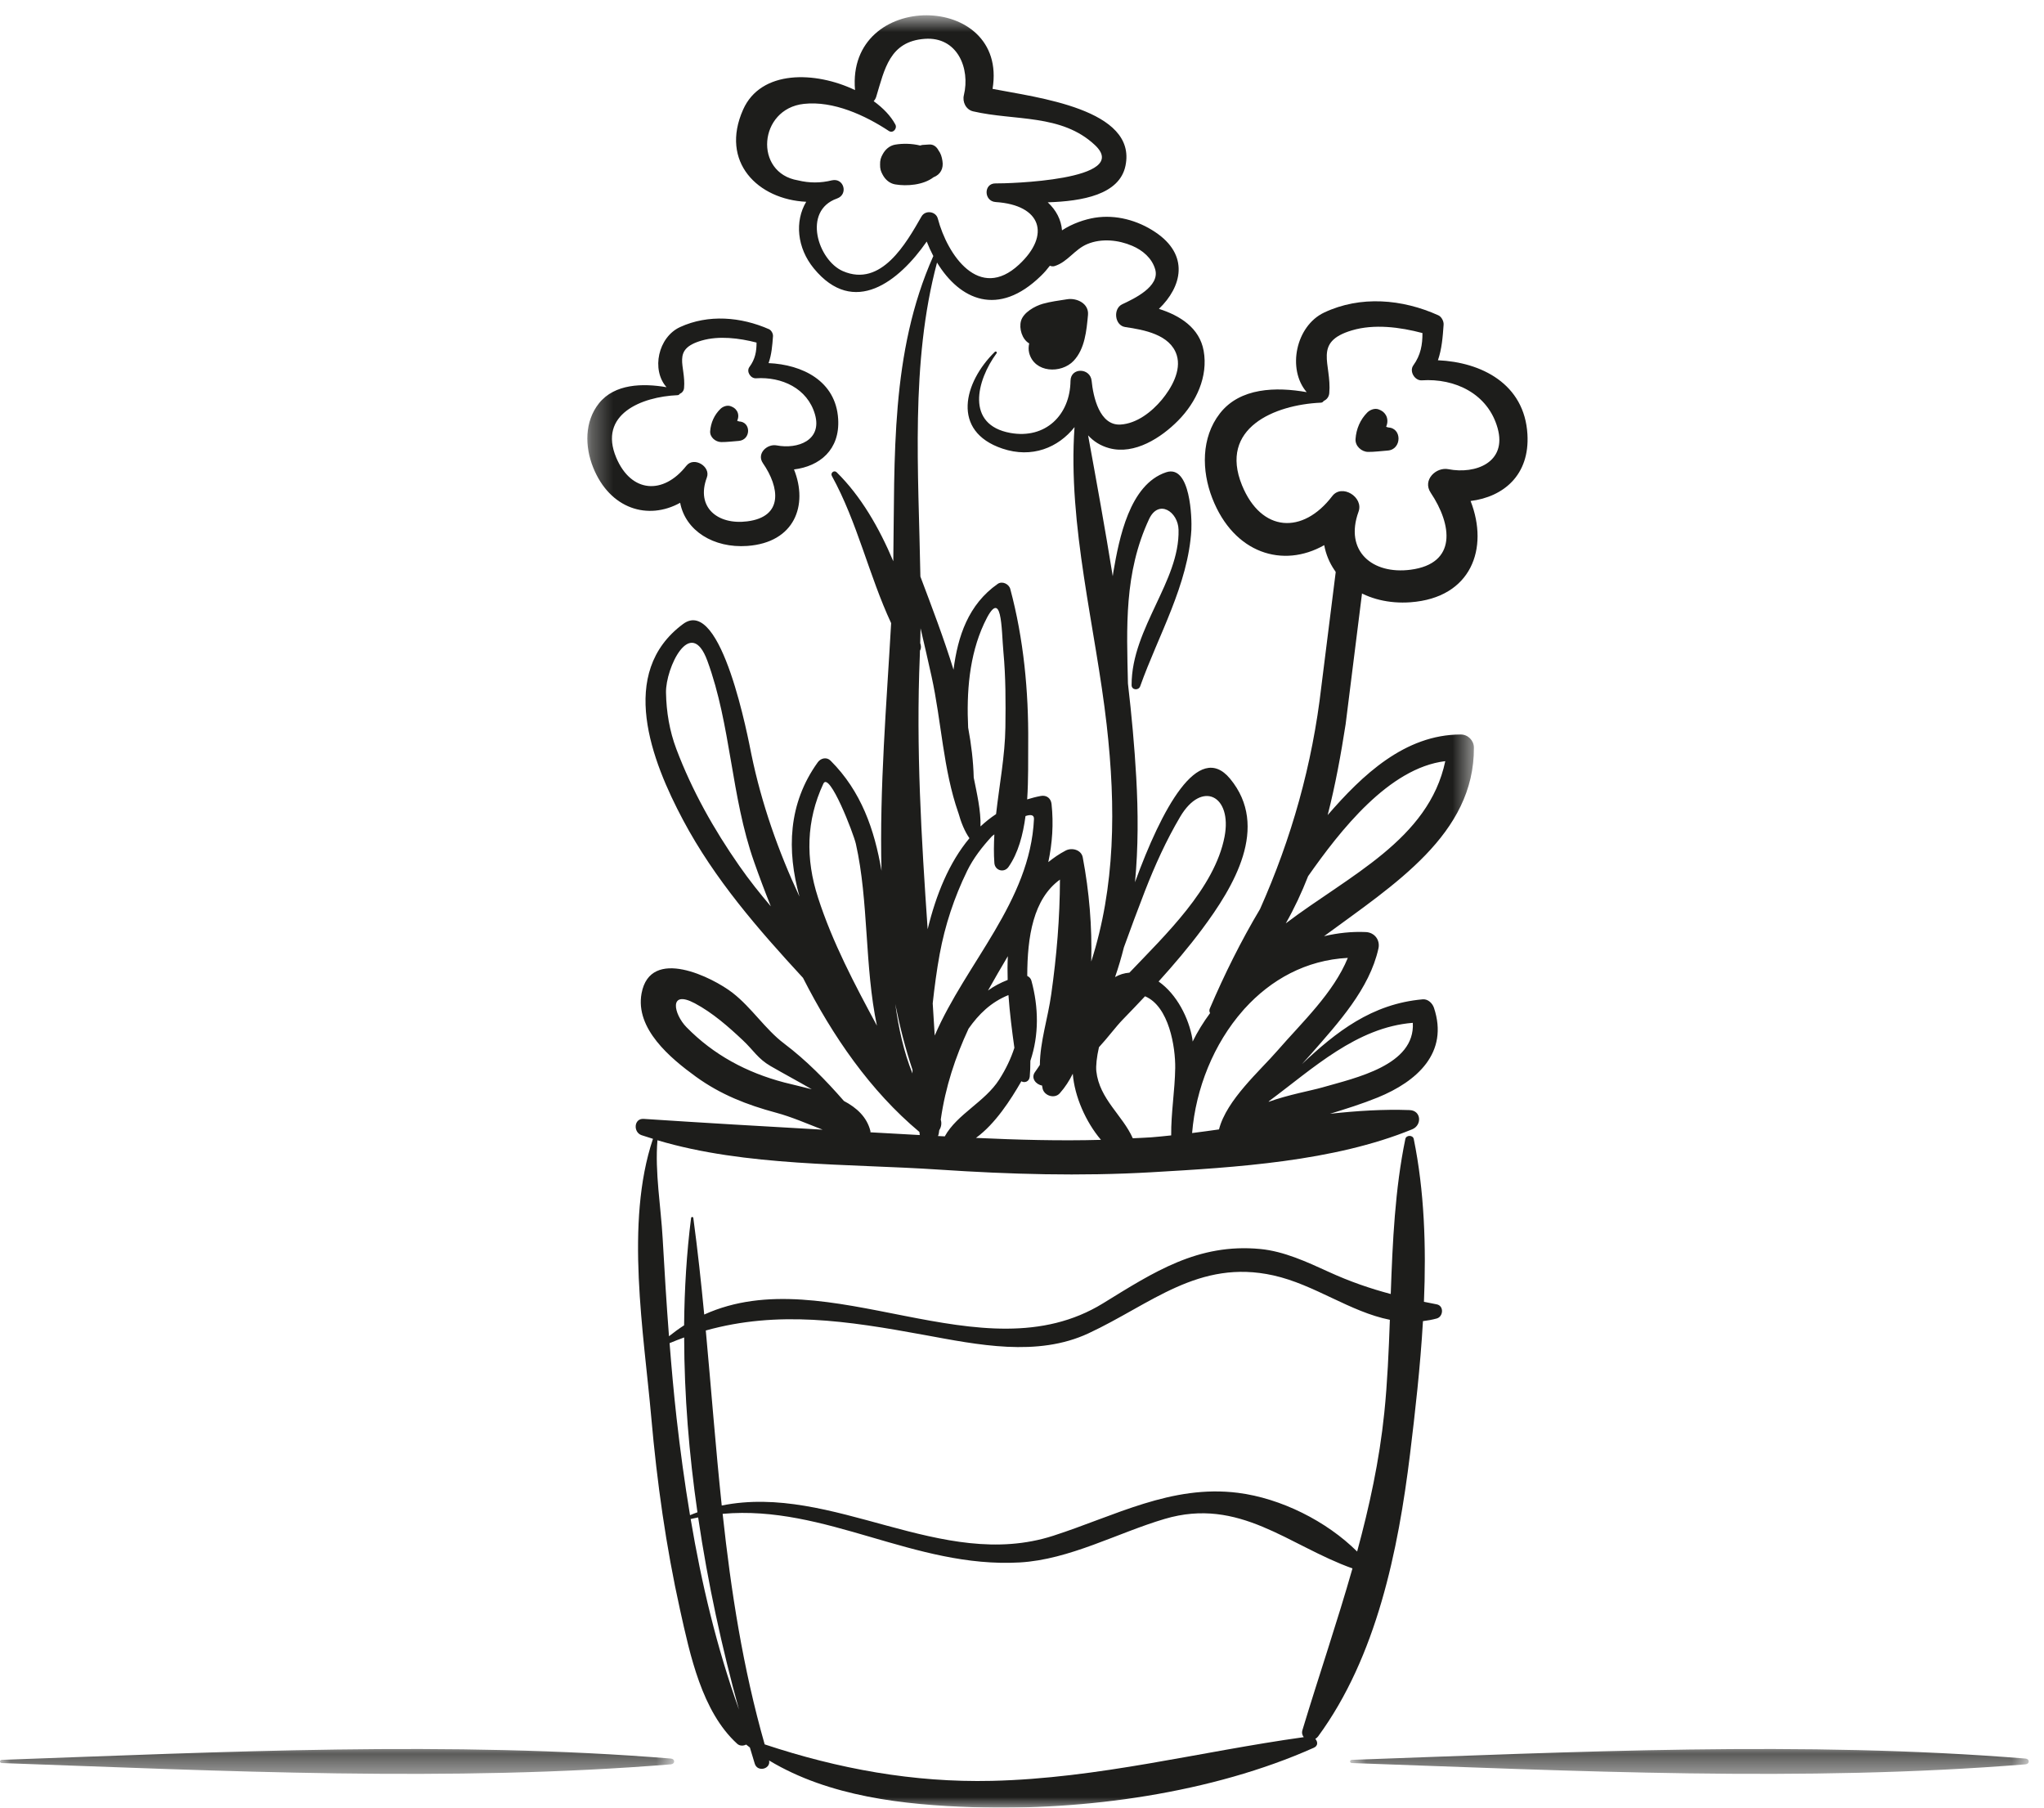<svg height="84" viewBox="0 0 95 84" width="95" xmlns="http://www.w3.org/2000/svg" xmlns:xlink="http://www.w3.org/1999/xlink"><mask id="a" fill="#fff"><path d="m.299.707h41.204v83.292h-41.204z" fill="#fff" fill-rule="evenodd"/></mask><mask id="b" fill="#fff"><path d="m0 .277h31.333v1.156h-31.333z" fill="#fff" fill-rule="evenodd"/></mask><mask id="c" fill="#fff"><path d="m.748.277h31.543v1.156h-31.543z" fill="#fff" fill-rule="evenodd"/></mask><g fill="#1d1d1b" fill-rule="evenodd"><path d="m4.902 21.643c.348-.443 1.144.035.95.548-.517 1.382.499 2.213 1.881 2.036 1.686-.214 1.502-1.578.725-2.704-.305-.443.194-.909.64-.825.983.187 2.127-.239 1.779-1.443-.349-1.209-1.542-1.755-2.74-1.676-.252.016-.461-.316-.305-.526.27-.364.332-.729.33-1.134-.813-.21-1.751-.325-2.55-.093-1.426.412-.724 1.165-.819 2.206-.012.129-.094.227-.2.27-.022.033-.054.06-.101.062-1.683.072-3.696.892-2.852 2.901.697 1.655 2.196 1.734 3.26.379zm-4.336.074c-.387-.967-.403-2.127.273-2.975.729-.913 2.038-.937 3.139-.749-.715-.808-.391-2.325.63-2.794 1.315-.604 2.827-.474 4.129.097.114.05.2.21.19.33-.032.436-.066.856-.206 1.248 1.564.068 3.129.824 3.235 2.599.087 1.43-.863 2.197-2.053 2.342.666 1.66.033 3.398-2.17 3.555-1.571.111-2.873-.708-3.121-2.005-1.489.824-3.267.297-4.046-1.648zm5.953-1.174c.267.003.542-.035.809-.053.583-.04.596-.902 0-.907.071.001-.048-.02-.014-.004-.029-.013-.04-.021-.052-.03.07-.141.07-.319-.013-.452-.074-.119-.162-.173-.29-.221-.16-.06-.358.012-.473.124-.286.277-.449.643-.479 1.036-.021.279.247.503.512.507zm14.315-4.585c-.03.144-.039.294-.001.442.242.93 1.487.978 2.065.369.527-.557.602-1.413.669-2.133.05-.535-.522-.801-.968-.73-.376.06-.762.107-1.128.21-.37.104-.907.403-1.018.798-.097.352.048.851.38 1.044zm19.338 19.413c-2.617.315-4.884 3.224-6.374 5.345-.297.757-.639 1.492-1.038 2.193 2.934-2.226 6.644-3.888 7.413-7.537zm-9.325 11.499c-.023.031-.048.06-.075.086-1.361 1.543-2.197 3.628-2.366 5.697.416-.053.832-.108 1.25-.169.348-1.371 1.909-2.728 2.726-3.672 1.126-1.298 2.592-2.661 3.261-4.299-1.946.1-3.576 1.013-4.795 2.357zm1.152 4.286c-.013.016-.027.032-.04.047.924-.334 1.99-.523 2.499-.67 1.562-.449 4.319-1.03 4.206-3.002-2.61.207-4.632 2.116-6.665 3.625zm-5.485 1.695c.306-.023.614-.057.92-.089-.01-1.046.172-2.083.187-3.133.013-.966-.287-2.866-1.403-3.332-.342.365-.687.725-1.033 1.081-.321.329-.696.842-1.108 1.286-.105.455-.148.867-.122 1.118.143 1.291 1.225 2.05 1.694 3.113.288-.016.577-.022.865-.044zm-2.344.118c-.71-.838-1.228-2.021-1.31-3.073-.159.32-.353.626-.604.908-.237.269-.712.121-.796-.208-.013-.051-.017-.101-.029-.152-.282-.045-.532-.345-.327-.626.081-.11.151-.221.226-.331.01-1.092.372-2.16.529-3.284.253-1.789.4-3.539.405-5.328-1.242.9-1.518 2.65-1.52 4.477.09.041.164.114.193.218.338 1.236.357 2.529-.048 3.727-.001.262-.008.513-.029.737-.024.235-.243.301-.392.213-.006.009-.01.02-.016.031-.464.805-1.194 1.952-2.092 2.6 1.937.09 3.874.144 5.809.091zm-7.26-.161c.57-1.033 1.871-1.606 2.532-2.643.31-.485.542-.974.704-1.473-.11-.783-.216-1.616-.276-2.451-.823.334-1.384.893-1.854 1.561-.613 1.32-1.074 2.694-1.292 4.227.056.181.017.353-.07.491-.006.046-.015.089-.019.135-.005.049-.021.093-.04.136.105.005.21.01.315.016zm-8.085-10.692c-.277-.692-.537-1.383-.777-2.066-1.076-3.048-1.069-6.343-2.172-9.344-.782-2.127-1.944.34-1.922 1.48.016.898.164 1.782.483 2.627.73 1.931 1.739 3.723 2.92 5.418.473.679.963 1.291 1.468 1.886zm2.194-.404c.675 2.09 1.7 4.025 2.739 5.952-.581-2.746-.377-5.777-.979-8.448-.108-.48-1.234-3.394-1.512-2.797-.803 1.719-.83 3.494-.248 5.293zm3.591 4.943c.155 1.123.389 2.213.798 3.228.001-.056.002-.111.003-.167-.336-.999-.594-2.023-.801-3.061zm1.158-16.777c.007.028.015.059.023.086.026.104.01.199-.034.273-.003.082-.004.164-.007.244-.18 4.305.074 8.489.365 12.701.391-1.61.998-3.101 1.942-4.23-.22-.316-.388-.723-.515-1.181l-.002-.002c-.706-2.017-.783-4.24-1.243-6.331-.165-.75-.338-1.496-.512-2.243-.002.228-.01.455-.016.681zm3.152 16.151c.266-.194.571-.357.914-.491-.012-.371-.01-.74.008-1.104-.318.537-.628 1.068-.922 1.595zm-.976-5.545c-.595 1.218-1.023 2.514-1.269 3.847-.14.763-.241 1.529-.325 2.296.032.496.062.995.093 1.495 1.451-3.37 4.435-6.23 4.613-10.06.01-.205-.157-.218-.393-.14-.117.88-.34 1.718-.788 2.362-.204.293-.63.176-.659-.176-.033-.44-.025-.886-.001-1.335-.064.048-.105.079-.11.086-.457.495-.866 1.02-1.162 1.625zm.054-6.666c.145.78.239 1.554.258 2.317.146.73.338 1.543.315 2.27.224-.211.466-.403.724-.574.151-1.347.416-2.712.433-4.038.015-1.164.017-2.335-.092-3.497-.098-1.039-.047-3.165-.903-1.309-.688 1.489-.815 3.183-.736 4.832zm-2.22-7.023c.521 1.381 1.081 2.843 1.539 4.326.198-1.552.687-3.028 2.052-3.986.212-.15.525.005.586.236.621 2.314.853 4.751.833 7.143-.006.773.014 1.705-.048 2.634.205-.063.415-.119.636-.16.269-.049.468.111.497.375.1.926.034 1.826-.151 2.7.243-.196.506-.381.811-.539.285-.148.724-.035.79.319.304 1.608.437 3.217.395 4.838 1.111-3.462 1.157-7.134.716-11.007-.506-4.467-1.816-9.267-1.493-13.826-.756.954-1.978 1.462-3.354.998-2.39-.805-1.796-3.081-.349-4.496.042-.041.12.014.082.064-.936 1.269-1.448 3.327.637 3.705 1.636.295 2.778-.835 2.797-2.42.008-.637.921-.612.982 0 .071.72.36 2.087 1.342 2.03.758-.045 1.454-.593 1.921-1.154.441-.532.916-1.35.693-2.069-.301-.963-1.528-1.18-2.396-1.308-.494-.073-.574-.853-.139-1.058.542-.255 1.762-.822 1.533-1.623-.148-.517-.579-.886-1.069-1.094-.641-.274-1.423-.356-2.082-.083-.598.248-.912.831-1.521 1.024-.081.027-.155.012-.223-.016-.12.158-.254.316-.418.474-1.979 1.927-3.763 1.126-4.827-.62-1.247 4.677-.858 9.709-.773 14.596zm.051-16.735c.177-.308.667-.245.758.098.449 1.697 1.923 3.858 3.774 2.138 1.483-1.377 1.038-2.769-1.086-2.907-.556-.037-.567-.878 0-.866.502.01 6.371-.137 4.61-1.785-1.552-1.454-3.718-1.114-5.656-1.563-.334-.077-.508-.437-.431-.751.303-1.24-.298-2.73-1.819-2.619-1.632.119-1.864 1.404-2.255 2.692-.027.087-.069.15-.118.204.441.32.796.689 1.008 1.086.097.183-.108.427-.303.299-1.103-.728-2.579-1.408-3.947-1.259-2.116.23-2.337 3.211-.278 3.554.529.13 1.055.13 1.579-.001.562-.125.772.658.235.846-1.621.572-.879 2.87.272 3.372 1.788.78 2.953-1.311 3.657-2.538zm9.406 33.967c-.118.466-.253.926-.41 1.378.203-.117.426-.186.668-.205 1.651-1.736 3.962-3.921 4.421-6.32.363-1.901-1.047-2.644-2.064-.922-.651 1.101-1.176 2.266-1.64 3.456-.336.864-.659 1.739-.976 2.614zm-21.115 18.389c.091 1.156.194 2.313.323 3.465.173 1.532.379 3.039.627 4.53.114-.046.228-.095.345-.135-.391-2.711-.613-5.444-.617-8.125-.225.082-.45.17-.678.265zm1.683-.589c.251 2.721.457 5.433.741 8.135 5.171-1.046 10.196 3.081 15.401 1.407 2.866-.922 5.5-2.388 8.593-1.997 1.993.252 4.114 1.313 5.538 2.728.567-2.089 1.032-4.211 1.262-6.446.146-1.42.207-2.869.259-4.323-1.849-.366-3.503-1.639-5.414-2.063-3.473-.772-5.691 1.342-8.595 2.693-2.382 1.109-5.151.529-7.623.075-3.62-.665-6.803-1.144-10.161-.208zm30.057 11.058c-2.972-1.06-5.249-3.333-8.734-2.299-2.191.648-4.416 1.89-6.73 2.021-4.906.278-9.019-2.687-13.81-2.259.388 3.588.941 7.16 1.954 10.714 3.419 1.134 6.906 1.779 10.553 1.695 4.966-.115 9.635-1.353 14.503-2.031-.068-.083-.104-.195-.06-.336.772-2.551 1.613-5.01 2.323-7.504zm-28.516 6.555c-.79-2.861-1.446-5.873-1.896-8.924-.116.024-.231.045-.348.074.506 3.006 1.206 5.944 2.243 8.85zm2.108-29.137c.378.098.822.195 1.277.315-.632-.366-1.277-.71-1.912-1.076-.592-.341-.8-.74-1.287-1.196-.676-.637-1.411-1.283-2.238-1.723-1.227-.652-.983.502-.385 1.112 1.262 1.288 2.795 2.108 4.545 2.568zm26.088-16.64c-.216 1.389-.474 2.813-.833 4.213 1.607-1.855 3.584-3.742 6.183-3.744.335-.001.612.276.613.608.024 4.026-3.697 6.359-6.965 8.765.642-.151 1.292-.221 1.941-.192.408.018.674.371.587.763-.415 1.879-1.875 3.466-3.111 4.879-.147.167-.3.331-.448.497 1.589-1.496 3.248-2.805 5.618-3.013.243-.021.449.181.521.393.697 2.088-.781 3.421-2.612 4.168-.726.295-1.471.529-2.219.757 1.238-.134 2.472-.216 3.699-.171.548.019.583.703.121.893-3.651 1.496-8.196 1.77-12.121 1.996-3.304.19-6.578.097-9.876-.123-4.204-.281-8.979-.14-13.082-1.364-.124 1.481.162 3.105.242 4.559.085 1.516.178 3.034.294 4.549.231-.185.466-.356.703-.508.016-1.692.117-3.36.324-4.984.008-.068.097-.068.105 0 .202 1.498.363 2.992.506 4.483 5.753-2.607 12.898 2.945 18.535-.521 2.362-1.453 4.412-2.8 7.306-2.525 1.107.105 2.183.607 3.182 1.063.991.454 1.922.772 2.885 1.029.085-2.434.197-4.87.678-7.204.04-.192.352-.192.391 0 .492 2.405.582 4.987.474 7.566.195.04.391.079.593.118.345.066.312.572 0 .658-.217.059-.428.096-.639.122-.122 2.109-.36 4.202-.601 6.181-.548 4.469-1.551 9.411-4.274 13.12-.036.049-.081.084-.128.112.115.127.136.32-.067.411-4.729 2.113-10.679 2.933-15.849 2.763-3.213-.104-6.682-.491-9.471-2.17.084.398-.54.557-.666.15-.078-.248-.151-.502-.227-.753-.058-.045-.116-.089-.174-.137-.126.068-.298.07-.412-.033-1.651-1.5-2.197-4.155-2.659-6.224-.654-2.946-1.072-5.927-1.337-8.931-.345-3.929-1.235-9.057.078-12.961-.179-.055-.357-.11-.534-.17-.391-.137-.357-.787.103-.756 2.768.182 5.542.345 8.316.501-.724-.279-1.446-.597-2.173-.791-1.354-.365-2.57-.842-3.71-1.666-1.197-.866-2.834-2.233-2.533-3.874.407-2.205 3.314-.74 4.232-.027.888.69 1.517 1.693 2.389 2.352 1.047.791 1.936 1.701 2.784 2.672.594.313 1.07.747 1.232 1.398.005.019-.001.039.001.059.764.042 1.529.086 2.293.127-.008-.049-.011-.096-.017-.144-2.28-1.906-4.029-4.446-5.41-7.16-2.089-2.266-4.107-4.577-5.573-7.331-1.461-2.745-3.064-6.848.001-9.115 1.793-1.327 3.043 5.429 3.173 6.061.474 2.297 1.251 4.497 2.235 6.609-.594-2.146-.533-4.321.85-6.242.139-.194.413-.26.596-.075 1.422 1.419 2.041 3.201 2.366 5.118-.098-3.871.24-7.799.448-11.51-1.034-2.22-1.568-4.684-2.756-6.842-.075-.139.106-.283.223-.17 1.132 1.113 1.978 2.584 2.633 4.136.074-4.821-.143-9.693 1.861-14.183-.113-.214-.214-.44-.307-.673-1.286 1.85-3.384 3.521-5.248 1.247-.781-.951-.895-2.188-.353-3.095-2.24-.105-4.02-1.844-2.933-4.283.827-1.858 3.354-1.791 5.202-.908-.407-4.669 7.141-4.581 6.392-.056 2.037.4 6.736.937 6.176 3.581-.283 1.335-1.998 1.639-3.611 1.691.387.358.624.805.663 1.302.475-.316 1.07-.513 1.525-.586.982-.156 1.99.121 2.804.665 1.608 1.07 1.244 2.543.175 3.57.983.312 1.888.884 2.079 1.948.216 1.2-.347 2.394-1.186 3.243-.782.793-2.022 1.602-3.202 1.283-.423-.115-.737-.328-.983-.596.395 2.16.792 4.349 1.146 6.546.012-.071.018-.146.031-.216.265-1.522.742-4.045 2.449-4.614 1.142-.38 1.201 2.168 1.174 2.672-.147 2.549-1.535 4.902-2.379 7.272-.074.208-.399.182-.399-.053-.002-1.354.584-2.574 1.151-3.786.497-1.063 1.062-2.225 1.031-3.432-.019-.841-.928-1.446-1.371-.495-1.167 2.506-1.039 5.039-.981 7.64.17 1.461.305 2.918.386 4.366.091 1.612.096 3.256-.058 4.866 1.235-3.386 2.941-6.59 4.418-4.811 1.856 2.241.169 5.026-1.307 7.003-.624.837-1.307 1.64-2.014 2.422.85.593 1.407 1.71 1.569 2.66.007.043.008.088.013.13.227-.46.501-.903.811-1.322-.034-.059-.047-.133-.012-.214.677-1.583 1.449-3.137 2.335-4.624 1.459-3.278 2.431-6.707 2.849-10.345l.903-7.193 1.152 1.551zm-19.154-25.425c-.474.363-1.238.424-1.78.331-.262-.045-.464-.225-.583-.452-.037-.066-.07-.137-.093-.217-.022-.082-.028-.168-.026-.255-.002-.087.004-.173.026-.255.023-.08.055-.151.093-.217.12-.227.322-.407.583-.452.342-.058.77-.056 1.161.042.037-.01.07-.025.113-.028.101-.007.204-.014.307-.02.198-.014.349.111.431.272.109.148.153.295.184.49.057.347-.084.633-.416.761z" mask="url(#a)" transform="translate(27)"/><path d="m31.183.721c-10.223-.832-20.856-.307-31.099.06-.112.003-.112.145 0 .148 10.243.367 20.876.892 31.099.06.201-.017.201-.251 0-.268" mask="url(#b)" transform="translate(0 81)"/><path d="m32.14.721c-10.291-.832-20.996-.307-31.308.06-.112.003-.112.145 0 .148 10.312.367 21.016.892 31.308.06.202-.017.202-.251 0-.268" mask="url(#c)" transform="translate(62 81)"/><path d="m63.582 21c.302.004.614-.042.917-.063.66-.047.676-1.068 0-1.073.08.001-.054-.023-.016-.005-.033-.016-.045-.025-.058-.035.079-.166.079-.377-.015-.536-.084-.141-.184-.205-.33-.262-.181-.071-.406.015-.536.147-.324.328-.51.761-.542 1.227-.024.33.281.596.58.6"/><path d="m67.317 21.803c-.573-.112-1.216.505-.823 1.092.999 1.492 1.235 3.297-.933 3.58-1.778.233-3.085-.868-2.42-2.696.249-.678-.774-1.312-1.222-.725-1.368 1.794-3.297 1.689-4.193-.502-1.085-2.658 1.504-3.744 3.668-3.84.061-.003.102-.038.13-.082.136-.057.241-.187.257-.357.122-1.378-.781-2.375 1.053-2.921 1.028-.307 2.233-.153 3.278.125.002.536-.077 1.019-.424 1.501-.201.278.068.718.392.696 1.54-.104 3.075.619 3.524 2.218.448 1.594-1.023 2.158-2.289 1.911m3.676-1.622c-.136-2.35-2.149-3.352-4.16-3.44.18-.519.224-1.076.264-1.652.012-.159-.097-.371-.245-.437-1.672-.755-3.618-.926-5.309-.127-1.314.62-1.73 2.629-.81 3.698-1.415-.25-3.1-.218-4.037.992-.87 1.122-.849 2.657-.351 3.936 1.001 2.574 3.288 3.271 5.203 2.182.318 1.717 1.992 2.801 4.013 2.654 2.832-.208 3.648-2.509 2.79-4.706 1.532-.19 2.753-1.207 2.642-3.099"/></g></svg>